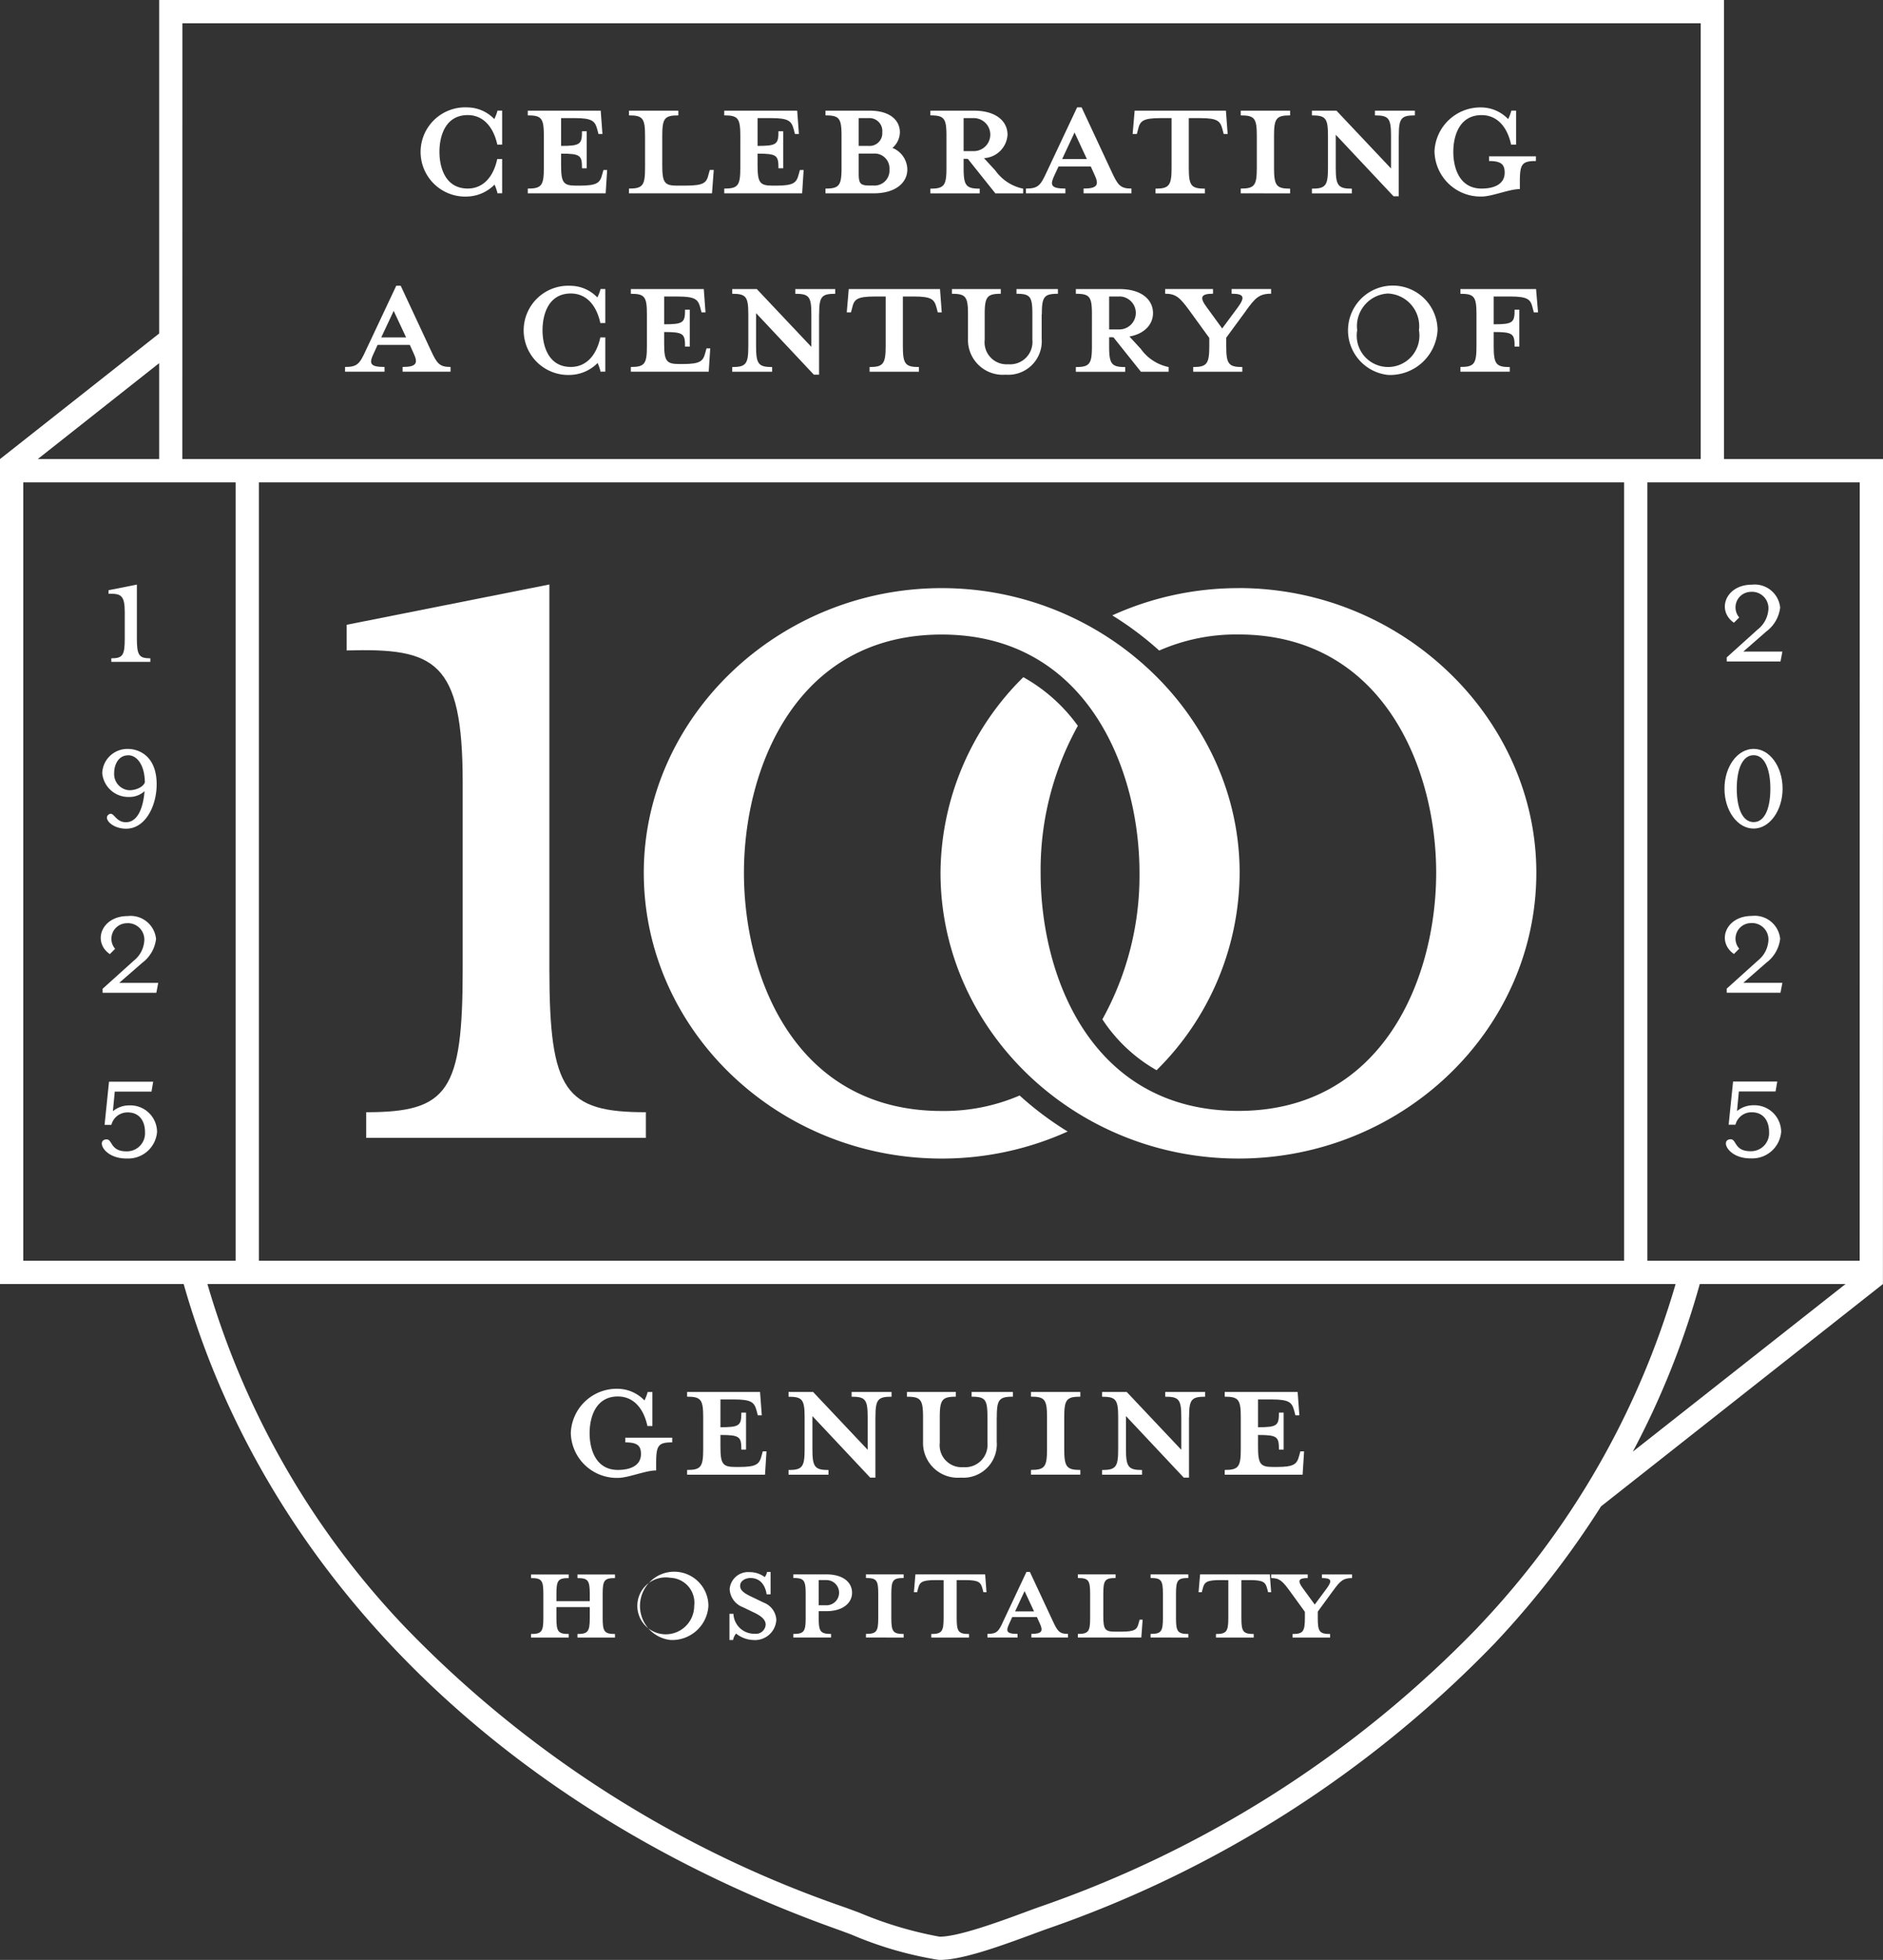 <svg xmlns="http://www.w3.org/2000/svg" xmlns:xlink="http://www.w3.org/1999/xlink" width="117.107" height="121.831" viewBox="0 0 117.107 121.831">
  <rect x="0" y="0" width="117.107" height="121.831" fill="#333333" stroke="none"/>
  <defs>
    <clipPath id="clip-path">
      <rect id="Rectangle_12120" data-name="Rectangle 12120" width="117.107" height="121.831" fill="none"/>
    </clipPath>
  </defs>
  <g id="Group_4410" data-name="Group 4410" clip-path="url(#clip-path)">
    <path id="Path_219808" data-name="Path 219808" d="M117.107,28.538h-9.89l0-28.538H9.9l0,20.73L0,28.538V79.816H11.422c5.1,17.978,19.8,32.668,40.6,40.1.259.092.572.209.919.338a23.052,23.052,0,0,0,5.445,1.579h.078c1.426,0,3.924-.924,5.757-1.6.321-.119.613-.227.862-.316a70.866,70.866,0,0,0,27.881-17.77,56.665,56.665,0,0,0,6.608-8.509l17.531-13.818ZM11.345,1.446h94.424l0,27.092H11.341ZM101.007,78.37H16.1V29.985h84.906ZM9.9,22.573v5.965H2.347ZM1.446,29.985H14.654V78.37H1.446Zm90.468,71.169a69.416,69.416,0,0,1-27.313,17.4c-.253.09-.551.2-.878.321-1.557.577-4.171,1.534-5.3,1.512a23.848,23.848,0,0,1-4.977-1.489c-.354-.131-.673-.25-.936-.344a69.387,69.387,0,0,1-27.313-17.4A51.872,51.872,0,0,1,12.9,79.816h91.309a51.873,51.873,0,0,1-12.3,21.338m9.637-10.915a51.5,51.5,0,0,0,4.166-10.422h9.067Zm14.11-11.869H102.453V29.985h13.208Z" fill="#fff"/>
    <path id="Path_219809" data-name="Path 219809" d="M69.112,21.762a3.023,3.023,0,0,0-.185-.54,2.482,2.482,0,0,1-1.666.74,2.774,2.774,0,1,1,0-5.539,2.338,2.338,0,0,1,1.651.725,2.885,2.885,0,0,0,.2-.525H69.4v2.114H69.1C68.849,17.6,68.2,16.9,67.26,16.9c-1.389,0-1.759,1.3-1.759,2.283s.37,2.283,1.759,2.283c.941,0,1.589-.694,1.836-1.836H69.4v2.129Z" transform="translate(-38.171 -9.746)" fill="#fff"/>
    <path id="Path_219810" data-name="Path 219810" d="M85.364,18.368h-.247l-.077-.293c-.139-.509-.308-.694-1.4-.694h-.848v1.728c1.2,0,1.3-.108,1.3-.91h.293v2.3h-.293c0-.8-.093-.91-1.3-.91v.71c0,1.1.139,1.28.941,1.28h.216c1.1,0,1.265-.185,1.4-.694l.077-.278h.231l-.093,1.45H80.72v-.294c.864,0,1-.2,1-1.3V18.491c0-1.1-.139-1.28-1-1.28v-.293h4.536Z" transform="translate(-47.897 -10.039)" fill="#fff"/>
    <path id="Path_219811" data-name="Path 219811" d="M99.209,21.576h.54c1.111,0,1.28-.185,1.4-.694l.077-.278h.247l-.109,1.45H96.2v-.293c.864,0,1-.2,1-1.3V18.491c0-1.1-.138-1.28-1-1.28v-.294h3.07v.294c-.864,0-1,.185-1,1.28V20.3c0,1.1.139,1.28.941,1.28" transform="translate(-57.083 -10.038)" fill="#fff"/>
    <path id="Path_219812" data-name="Path 219812" d="M115.414,18.368h-.247l-.077-.293c-.139-.509-.309-.694-1.4-.694h-.848v1.728c1.2,0,1.3-.108,1.3-.91h.294v2.3h-.294c0-.8-.093-.91-1.3-.91v.71c0,1.1.139,1.28.941,1.28h.216c1.1,0,1.265-.185,1.4-.694l.077-.278h.231l-.092,1.45H110.77v-.294c.864,0,1-.2,1-1.3V18.491c0-1.1-.139-1.28-1-1.28v-.293h4.536Z" transform="translate(-65.728 -10.039)" fill="#fff"/>
    <path id="Path_219813" data-name="Path 219813" d="M126.251,21.762c.864,0,1-.2,1-1.3V18.492c0-1.1-.139-1.28-1-1.28v-.293h2.761c1.234,0,1.867.586,1.867,1.342a1.3,1.3,0,0,1-.463.972,1.469,1.469,0,0,1,.926,1.342c0,.818-.725,1.481-2.083,1.481h-3.008Zm2.7-4.381h-.633v1.728h.633a.788.788,0,0,0,.833-.849.8.8,0,0,0-.833-.88m.293,2.206h-.926v1.187c0,.679.077.8.71.8h.216a.934.934,0,0,0,.987-1,.922.922,0,0,0-.987-.987" transform="translate(-74.914 -10.039)" fill="#fff"/>
    <path id="Path_219814" data-name="Path 219814" d="M144.367,19.911v.555c0,1.1.139,1.3,1,1.3v.293H142.3v-.293c.864,0,1-.2,1-1.3V18.492c0-1.1-.139-1.28-1-1.28v-.293h2.715c1.358,0,2.083.648,2.083,1.5a1.549,1.549,0,0,1-1.466,1.45l.71.772a2.815,2.815,0,0,0,1.728,1.126v.293h-1.728l-1.712-2.144Zm.633-2.53h-.633v2.052H145a1.026,1.026,0,0,0,0-2.052" transform="translate(-84.438 -10.039)" fill="#fff"/>
    <path id="Path_219815" data-name="Path 219815" d="M158.7,20.605c-.293.617-.293.863.664.863v.294h-2.453v-.294c.771,0,.91-.2,1.3-1.049l1.883-4h.278l1.866,4c.385.833.54,1.049,1.235,1.049v.294h-2.978v-.294c.879,0,.972-.246.679-.863l-.231-.509h-2.005Zm1.234-2.623-.771,1.651H160.7Z" transform="translate(-93.106 -9.746)" fill="#fff"/>
    <path id="Path_219816" data-name="Path 219816" d="M174.967,17.381c-1.111,0-1.281.185-1.4.694l-.077.293h-.262l.124-1.45h5.677l.108,1.45h-.247l-.076-.293c-.139-.509-.294-.694-1.4-.694h-.694v3.085c0,1.1.139,1.3,1,1.3v.293h-3.07v-.293c.849,0,1-.2,1-1.3V17.381Z" transform="translate(-102.787 -10.039)" fill="#fff"/>
    <path id="Path_219817" data-name="Path 219817" d="M189.767,22.055v-.293c.864,0,1-.2,1-1.3V18.492c0-1.1-.139-1.28-1-1.28v-.293h3.07v.293c-.864,0-1,.185-1,1.28v1.975c0,1.1.139,1.3,1,1.3v.293Z" transform="translate(-112.603 -10.039)" fill="#fff"/>
    <path id="Path_219818" data-name="Path 219818" d="M206.056,18.491v3.749h-.324l-3.594-3.826v2.052c0,1.1.139,1.3,1,1.3v.293h-2.484v-.293c.864,0,1-.2,1-1.3V18.491c0-1.1-.139-1.28-1-1.28v-.294h1.527l3.394,3.595V18.491c0-1.1-.139-1.28-1-1.28v-.294h2.484v.294c-.864,0-1,.185-1,1.28" transform="translate(-119.065 -10.038)" fill="#fff"/>
    <path id="Path_219819" data-name="Path 219819" d="M219.4,19.185a2.858,2.858,0,0,1,2.931-2.761,2.337,2.337,0,0,1,1.651.725,2.874,2.874,0,0,0,.2-.525h.294v2.114h-.309c-.247-1.142-.895-1.836-1.836-1.836-1.389,0-1.759,1.3-1.759,2.283s.37,2.283,1.759,2.283c.787,0,1.435-.277,1.435-.987,0-.525-.231-.725-.972-.725v-.293h2.916v.293c-.864,0-1,.186-1,1.281V21.5c-.663,0-1.728.463-2.376.463a2.861,2.861,0,0,1-2.931-2.777" transform="translate(-130.188 -9.746)" fill="#fff"/>
    <path id="Path_219820" data-name="Path 219820" d="M54.566,47.877c-.293.616-.293.863.664.863v.294H52.776V48.74c.771,0,.91-.2,1.3-1.049l1.883-4h.278l1.866,4c.385.834.54,1.049,1.235,1.049v.294H56.355V48.74c.879,0,.972-.247.679-.863l-.231-.51H54.8ZM55.8,45.253,55.028,46.9h1.543Z" transform="translate(-31.316 -25.928)" fill="#fff"/>
    <path id="Path_219821" data-name="Path 219821" d="M84.877,49.033a3.023,3.023,0,0,0-.185-.54,2.482,2.482,0,0,1-1.666.74,2.774,2.774,0,1,1,0-5.539,2.338,2.338,0,0,1,1.651.725,2.884,2.884,0,0,0,.2-.525h.293v2.114h-.308c-.247-1.142-.895-1.836-1.836-1.836-1.389,0-1.759,1.3-1.759,2.283s.37,2.283,1.759,2.283c.941,0,1.589-.694,1.836-1.836h.308v2.129Z" transform="translate(-47.526 -25.928)" fill="#fff"/>
    <path id="Path_219822" data-name="Path 219822" d="M101.129,45.64h-.247l-.077-.293c-.139-.509-.308-.694-1.4-.694h-.848V46.38c1.2,0,1.3-.108,1.3-.91h.293v2.3h-.293c0-.8-.093-.91-1.3-.91v.71c0,1.1.139,1.28.941,1.28h.216c1.1,0,1.265-.185,1.4-.694l.077-.278h.231l-.093,1.45H96.485v-.294c.864,0,1-.2,1-1.3V45.763c0-1.1-.139-1.28-1-1.28V44.19h4.536Z" transform="translate(-57.252 -26.221)" fill="#fff"/>
    <path id="Path_219823" data-name="Path 219823" d="M117.4,45.763v3.749h-.324l-3.594-3.826v2.052c0,1.1.139,1.3,1,1.3v.293H112v-.293c.864,0,1-.2,1-1.3V45.763c0-1.1-.139-1.28-1-1.28v-.294h1.527l3.394,3.595V45.763c0-1.1-.139-1.28-1-1.28v-.294h2.484v.294c-.864,0-1,.185-1,1.28" transform="translate(-66.461 -26.221)" fill="#fff"/>
    <path id="Path_219824" data-name="Path 219824" d="M131.239,44.652c-1.111,0-1.281.185-1.4.695l-.077.293h-.262l.124-1.45H135.3l.108,1.45h-.247l-.076-.293c-.139-.509-.294-.695-1.4-.695h-.695v3.085c0,1.1.139,1.3,1,1.3v.294h-3.07v-.294c.849,0,1-.2,1-1.3V44.652Z" transform="translate(-76.839 -26.221)" fill="#fff"/>
    <path id="Path_219825" data-name="Path 219825" d="M151.169,45.763v1.512a2.081,2.081,0,0,1-2.237,2.237,2.165,2.165,0,0,1-2.345-2.237V45.763c0-1.1-.139-1.28-1-1.28v-.294h3.039v.294c-.848,0-1,.185-1,1.28v1.589a1.367,1.367,0,0,0,1.465,1.512,1.389,1.389,0,0,0,1.5-1.512V45.763c0-1.1-.123-1.28-.987-1.28v-.294h2.576v.294c-.864,0-1,.185-1,1.28" transform="translate(-86.386 -26.221)" fill="#fff"/>
    <path id="Path_219826" data-name="Path 219826" d="M166.622,47.183v.555c0,1.1.139,1.3,1,1.3v.294h-3.07v-.294c.864,0,1-.2,1-1.3V45.763c0-1.1-.139-1.28-1-1.28v-.293h2.715c1.358,0,2.083.648,2.083,1.5,0,.678-.509,1.28-1.466,1.45l.71.771a2.812,2.812,0,0,0,1.728,1.126v.294H168.6l-1.712-2.144Zm.633-2.531h-.633V46.7h.633a1.026,1.026,0,0,0,0-2.052" transform="translate(-97.643 -26.221)" fill="#fff"/>
    <path id="Path_219827" data-name="Path 219827" d="M183.244,45.531l-1.234,1.681v.525c0,1.1.139,1.3,1,1.3v.293h-3.054v-.293c.848,0,1-.2,1-1.3v-.509l-1.234-1.7c-.586-.8-.833-1.049-1.512-1.049v-.293h2.978v.293c-.771,0-.849.231-.386.849l.956,1.311.972-1.311c.463-.633.4-.849-.385-.849v-.293H184.8v.293c-.741,0-.988.262-1.558,1.049" transform="translate(-105.748 -26.221)" fill="#fff"/>
    <path id="Path_219828" data-name="Path 219828" d="M207.782,49.234a2.785,2.785,0,1,1,3.086-2.777,2.952,2.952,0,0,1-3.086,2.777m0-5.06a2.031,2.031,0,0,0-1.913,2.283,1.95,1.95,0,1,0,3.842,0,2.033,2.033,0,0,0-1.929-2.283" transform="translate(-121.463 -25.928)" fill="#fff"/>
    <path id="Path_219829" data-name="Path 219829" d="M226.435,49.033v.293h-3.07v-.293c.864,0,1-.2,1-1.3V45.763c0-1.1-.138-1.28-1-1.28v-.294h4.705l.123,1.45h-.262l-.077-.294c-.123-.509-.293-.694-1.4-.694h-1.018V46.38c1.2,0,1.3-.108,1.3-.91h.293v2.3h-.293c0-.8-.093-.91-1.3-.91v.879c0,1.1.139,1.3,1,1.3" transform="translate(-132.54 -26.221)" fill="#fff"/>
    <path id="Path_219830" data-name="Path 219830" d="M87.3,215.07a2.858,2.858,0,0,1,2.931-2.761,2.336,2.336,0,0,1,1.65.725,2.872,2.872,0,0,0,.2-.525h.293v2.114h-.309c-.247-1.142-.895-1.836-1.836-1.836-1.389,0-1.759,1.3-1.759,2.283s.37,2.283,1.759,2.283c.787,0,1.435-.277,1.435-.987,0-.525-.231-.725-.972-.725v-.293h2.916v.293c-.864,0-1,.186-1,1.281v.463c-.664,0-1.728.463-2.376.463A2.861,2.861,0,0,1,87.3,215.07" transform="translate(-51.801 -125.979)" fill="#fff"/>
    <path id="Path_219831" data-name="Path 219831" d="M109.737,214.252h-.247l-.077-.293c-.139-.509-.309-.694-1.4-.694h-.848v1.728c1.2,0,1.3-.108,1.3-.91h.293v2.3h-.293c0-.8-.093-.91-1.3-.91v.71c0,1.1.139,1.28.941,1.28h.216c1.1,0,1.265-.185,1.4-.694l.077-.278h.231l-.093,1.451h-4.844v-.294c.864,0,1-.2,1-1.3v-1.975c0-1.1-.139-1.28-1-1.28V212.8h4.535Z" transform="translate(-62.36 -126.272)" fill="#fff"/>
    <path id="Path_219832" data-name="Path 219832" d="M126.012,214.376v3.749h-.324l-3.595-3.826v2.052c0,1.1.139,1.3,1,1.3v.293h-2.484v-.293c.864,0,1-.2,1-1.3v-1.975c0-1.1-.139-1.28-1-1.28V212.8h1.527l3.394,3.595v-2.021c0-1.1-.139-1.28-1-1.28V212.8h2.484v.294c-.864,0-1,.185-1,1.28" transform="translate(-71.568 -126.272)" fill="#fff"/>
    <path id="Path_219833" data-name="Path 219833" d="M144.295,214.376v1.512a2.081,2.081,0,0,1-2.237,2.237,2.164,2.164,0,0,1-2.345-2.237v-1.512c0-1.1-.139-1.28-1-1.28V212.8h3.04v.294c-.849,0-1,.185-1,1.28v1.589a1.366,1.366,0,0,0,1.465,1.512,1.389,1.389,0,0,0,1.5-1.512v-1.589c0-1.1-.124-1.28-.987-1.28V212.8H145.3v.294c-.864,0-1,.185-1,1.28" transform="translate(-82.307 -126.272)" fill="#fff"/>
    <path id="Path_219834" data-name="Path 219834" d="M157.682,217.939v-.293c.864,0,1-.2,1-1.3v-1.975c0-1.1-.139-1.28-1-1.28V212.8h3.07v.293c-.864,0-1,.185-1,1.28v1.975c0,1.1.139,1.3,1,1.3v.293Z" transform="translate(-93.565 -126.272)" fill="#fff"/>
    <path id="Path_219835" data-name="Path 219835" d="M173.972,214.376v3.749h-.324l-3.595-3.826v2.052c0,1.1.139,1.3,1,1.3v.293h-2.484v-.293c.864,0,1-.2,1-1.3v-1.975c0-1.1-.139-1.28-1-1.28V212.8H170.1l3.394,3.595v-2.021c0-1.1-.139-1.28-1-1.28V212.8h2.484v.294c-.864,0-1,.185-1,1.28" transform="translate(-100.027 -126.272)" fill="#fff"/>
    <path id="Path_219836" data-name="Path 219836" d="M191.96,214.252h-.247l-.077-.293c-.139-.509-.309-.694-1.4-.694h-.848v1.728c1.2,0,1.3-.108,1.3-.91h.293v2.3h-.293c0-.8-.093-.91-1.3-.91v.71c0,1.1.139,1.28.941,1.28h.216c1.1,0,1.265-.185,1.4-.694l.077-.278h.231l-.093,1.451h-4.844v-.294c.864,0,1-.2,1-1.3v-1.975c0-1.1-.139-1.28-1-1.28V212.8h4.535Z" transform="translate(-111.149 -126.272)" fill="#fff"/>
    <path id="Path_219837" data-name="Path 219837" d="M82.8,243.4c0,.837.106.99.766.99v.224H81.221v-.224c.66,0,.766-.153.766-.99v-1.509c0-.837-.106-.978-.766-.978v-.224h2.345v.224c-.66,0-.766.142-.766.978v.459h2.074v-.459c0-.837-.118-.978-.766-.978v-.224h2.334v.224c-.66,0-.766.142-.766.978V243.4c0,.837.106.99.766.99v.224H84.108v-.224c.648,0,.766-.153.766-.99v-.684H82.8Z" transform="translate(-48.195 -142.817)" fill="#fff"/>
    <path id="Path_219838" data-name="Path 219838" d="M99.116,244.538a2.128,2.128,0,1,1,2.357-2.121,2.255,2.255,0,0,1-2.357,2.121m0-3.866a1.769,1.769,0,1,0,1.473,1.744,1.551,1.551,0,0,0-1.473-1.744" transform="translate(-57.415 -142.593)" fill="#fff"/>
    <path id="Path_219839" data-name="Path 219839" d="M113.057,244.539a1.782,1.782,0,0,1-1.073-.4.845.845,0,0,0-.189.4h-.224v-1.626h.247a1.291,1.291,0,0,0,1.32,1.238.607.607,0,0,0,.684-.566c0-.307-.271-.542-.754-.766l-.66-.318a1.264,1.264,0,0,1-.825-1.131,1.153,1.153,0,0,1,1.249-1.049,1.539,1.539,0,0,1,.931.307.669.669,0,0,0,.142-.318h.224V241.7h-.247c-.083-.554-.389-1.014-1-1.014-.342,0-.648.189-.648.483s.248.472.813.731l.66.318a1.215,1.215,0,0,1,.778,1.061,1.327,1.327,0,0,1-1.426,1.261" transform="translate(-66.204 -142.593)" fill="#fff"/>
    <path id="Path_219840" data-name="Path 219840" d="M123.685,244.386v.224H121.34v-.224c.66,0,.766-.153.766-.99v-1.509c0-.837-.106-.979-.766-.979v-.224H123.4c1.037,0,1.591.495,1.591,1.143,0,.624-.554,1.143-1.591,1.143h-.483v.425c0,.836.106.99.766.99m-.283-3.347h-.483v1.568h.483a.784.784,0,0,0,0-1.568" transform="translate(-72 -142.817)" fill="#fff"/>
    <path id="Path_219841" data-name="Path 219841" d="M132.442,244.61v-.224c.66,0,.766-.153.766-.99v-1.509c0-.837-.106-.978-.766-.978v-.224h2.345v.224c-.66,0-.766.142-.766.978V243.4c0,.836.106.99.766.99v.224Z" transform="translate(-78.588 -142.818)" fill="#fff"/>
    <path id="Path_219842" data-name="Path 219842" d="M141.109,241.039c-.849,0-.978.141-1.073.53l-.059.224h-.2l.094-1.108h4.337l.083,1.108H144.1l-.059-.224c-.106-.389-.224-.53-1.072-.53h-.531V243.4c0,.836.106.99.766.99v.224h-2.345v-.224c.648,0,.766-.153.766-.99v-2.357Z" transform="translate(-82.94 -142.817)" fill="#fff"/>
    <path id="Path_219843" data-name="Path 219843" d="M152.391,243.5c-.224.471-.224.66.507.66v.224h-1.874v-.224c.589,0,.7-.153.99-.8l1.437-3.053h.213l1.426,3.053c.294.636.412.8.943.8v.224h-2.275v-.224c.672,0,.742-.188.519-.66l-.177-.389h-1.532Zm.943-2-.589,1.261h1.178Z" transform="translate(-89.614 -142.593)" fill="#fff"/>
    <path id="Path_219844" data-name="Path 219844" d="M167.148,244.244h.412c.849,0,.978-.141,1.073-.53l.059-.212h.189l-.083,1.108H164.85v-.224c.66,0,.766-.153.766-.99v-1.509c0-.836-.106-.978-.766-.978v-.224H167.2v.224c-.66,0-.766.142-.766.978v1.379c0,.837.106.978.719.978" transform="translate(-97.818 -142.817)" fill="#fff"/>
    <path id="Path_219845" data-name="Path 219845" d="M175.982,244.61v-.224c.66,0,.766-.153.766-.99v-1.509c0-.837-.106-.978-.766-.978v-.224h2.345v.224c-.66,0-.766.142-.766.978V243.4c0,.836.106.99.766.99v.224Z" transform="translate(-104.424 -142.818)" fill="#fff"/>
    <path id="Path_219846" data-name="Path 219846" d="M184.648,241.039c-.849,0-.978.141-1.073.53l-.059.224h-.2l.094-1.108h4.337l.083,1.108h-.189l-.059-.224c-.106-.389-.224-.53-1.072-.53h-.531V243.4c0,.836.106.99.766.99v.224H184.4v-.224c.648,0,.766-.153.766-.99v-2.357Z" transform="translate(-108.775 -142.817)" fill="#fff"/>
    <path id="Path_219847" data-name="Path 219847" d="M198.26,241.71,197.317,243v.4c0,.837.106.99.766.99v.224H195.75v-.224c.648,0,.766-.153.766-.99v-.389l-.943-1.3c-.448-.612-.637-.8-1.155-.8v-.224h2.275v.224c-.59,0-.648.177-.295.649l.731,1,.743-1c.353-.483.306-.649-.295-.649v-.224h1.874v.224c-.566,0-.754.2-1.19.8" transform="translate(-115.363 -142.817)" fill="#fff"/>
    <path id="Path_219848" data-name="Path 219848" d="M54.237,123.751v-1.595c5.088,0,6-1.291,6-8.885V101.652c0-7.593-1.746-8.353-7.214-8.2V91.856L65.629,89.35v23.921c0,7.594.986,8.885,6,8.885v1.595Z" transform="translate(-31.462 -53.018)" fill="#fff"/>
    <path id="Path_219849" data-name="Path 219849" d="M162.371,89.91a18.947,18.947,0,0,0-7.844,1.695,20.076,20.076,0,0,1,2.919,2.186,11.907,11.907,0,0,1,4.925-1c8.961,0,12.3,8.277,12.3,14.808,0,6.607-3.342,14.808-12.3,14.808-9.037,0-12.3-8.2-12.3-14.808a18.444,18.444,0,0,1,2.315-9.129,10.435,10.435,0,0,0-3.391-3.024,17.21,17.21,0,0,0-5.15,12.153c0,9.8,8.353,17.77,18.529,17.77S180.9,117.4,180.9,107.6c0-9.644-8.353-17.694-18.529-17.694" transform="translate(-85.353 -53.351)" fill="#fff"/>
    <path id="Path_219850" data-name="Path 219850" d="M121.836,121.451a11.894,11.894,0,0,1-4.843.961c-9.036,0-12.3-8.2-12.3-14.808,0-6.531,3.265-14.808,12.3-14.808,8.961,0,12.3,8.277,12.3,14.808a18.419,18.419,0,0,1-2.308,9.11,9.825,9.825,0,0,0,3.371,3.164,17.322,17.322,0,0,0,5.165-12.274c0-9.644-8.354-17.694-18.53-17.694S98.464,97.96,98.464,107.6c0,9.8,8.353,17.77,18.529,17.77a19.012,19.012,0,0,0,7.832-1.681,19.867,19.867,0,0,1-2.989-2.242" transform="translate(-58.426 -53.351)" fill="#fff"/>
    <path id="Path_219851" data-name="Path 219851" d="M16.773,94.173V93.95c.711,0,.838-.18.838-1.241V91.085c0-1.06-.244-1.167-1.008-1.145v-.223l1.761-.35v3.342c0,1.061.138,1.241.838,1.241v.223Z" transform="translate(-9.852 -53.028)" fill="#fff"/>
    <path id="Path_219852" data-name="Path 219852" d="M17.122,119.458c-.881,0-1.454-.647-1.071-.891.318-.2.392.488,1.061.488.764,0,1.082-.976,1.156-1.931a1.369,1.369,0,0,1-.945.361A1.631,1.631,0,0,1,15.637,116a1.563,1.563,0,0,1,1.613-1.5c.6,0,1.772.382,1.772,2.2,0,1.326-.69,2.758-1.9,2.758m.127-4.561c-.615,0-.87.594-.87,1.1a1.007,1.007,0,0,0,.944,1.071c.425,0,.881-.212.966-.5-.021-1.125-.52-1.676-1.04-1.676" transform="translate(-9.279 -67.944)" fill="#fff"/>
    <path id="Path_219853" data-name="Path 219853" d="M15.518,144.565l1.931-1.74a1.726,1.726,0,0,0,.658-1.2,1.019,1.019,0,0,0-1.1-1.135.965.965,0,0,0-.711,1.591l-.329.329c-1.1-.764-.52-2.366,1.114-2.366a1.59,1.59,0,0,1,1.761,1.422,2.167,2.167,0,0,1-.859,1.485L16.548,144.2h2.429l-.117.615H15.518Z" transform="translate(-9.137 -83.1)" fill="#fff"/>
    <path id="Path_219854" data-name="Path 219854" d="M17.1,170.141c-1,0-1.528-.584-1.528-.934,0-.138.1-.254.3-.254.371,0,.222.742,1.23.742a1.124,1.124,0,0,0,1.156-1.2c0-.668-.34-1.22-1.071-1.22a1.024,1.024,0,0,0-1.019.774h-.424l.276-2.684h2.748l-.106.615H16.378l-.117,1.22a1.588,1.588,0,0,1,1.018-.361,1.662,1.662,0,0,1,1.729,1.655,1.8,1.8,0,0,1-1.91,1.644" transform="translate(-9.24 -98.125)" fill="#fff"/>
    <path id="Path_219855" data-name="Path 219855" d="M263.921,93.906l1.931-1.74a1.726,1.726,0,0,0,.658-1.2,1.019,1.019,0,0,0-1.1-1.135.965.965,0,0,0-.711,1.591l-.329.329c-1.1-.764-.52-2.366,1.114-2.366a1.59,1.59,0,0,1,1.761,1.422,2.167,2.167,0,0,1-.859,1.485l-1.432,1.252h2.43l-.117.615h-3.342Z" transform="translate(-156.534 -53.04)" fill="#fff"/>
    <path id="Path_219856" data-name="Path 219856" d="M265.567,119.439c-1.008,0-1.814-1.114-1.814-2.482s.806-2.472,1.814-2.472,1.8,1.114,1.8,2.472-.806,2.482-1.8,2.482m0-4.561c-.721,0-1.05.923-1.05,2.079s.329,2.079,1.05,2.079,1.04-.923,1.04-2.079-.329-2.079-1.04-2.079" transform="translate(-156.505 -67.933)" fill="#fff"/>
    <path id="Path_219857" data-name="Path 219857" d="M263.921,144.546l1.931-1.74a1.726,1.726,0,0,0,.658-1.2,1.019,1.019,0,0,0-1.1-1.135.965.965,0,0,0-.711,1.591l-.329.329c-1.1-.764-.52-2.366,1.114-2.366a1.59,1.59,0,0,1,1.761,1.422,2.167,2.167,0,0,1-.859,1.485l-1.432,1.252h2.429l-.117.615h-3.342Z" transform="translate(-156.534 -83.089)" fill="#fff"/>
    <path id="Path_219858" data-name="Path 219858" d="M265.5,170.121c-1,0-1.528-.584-1.528-.934,0-.138.1-.254.3-.254.371,0,.222.742,1.23.742a1.124,1.124,0,0,0,1.156-1.2c0-.668-.34-1.22-1.071-1.22a1.024,1.024,0,0,0-1.019.774h-.424l.276-2.684h2.748l-.106.615h-2.281l-.117,1.22a1.588,1.588,0,0,1,1.018-.361,1.662,1.662,0,0,1,1.729,1.655,1.8,1.8,0,0,1-1.91,1.644" transform="translate(-156.637 -98.113)" fill="#fff"/>
  </g>
</svg>
